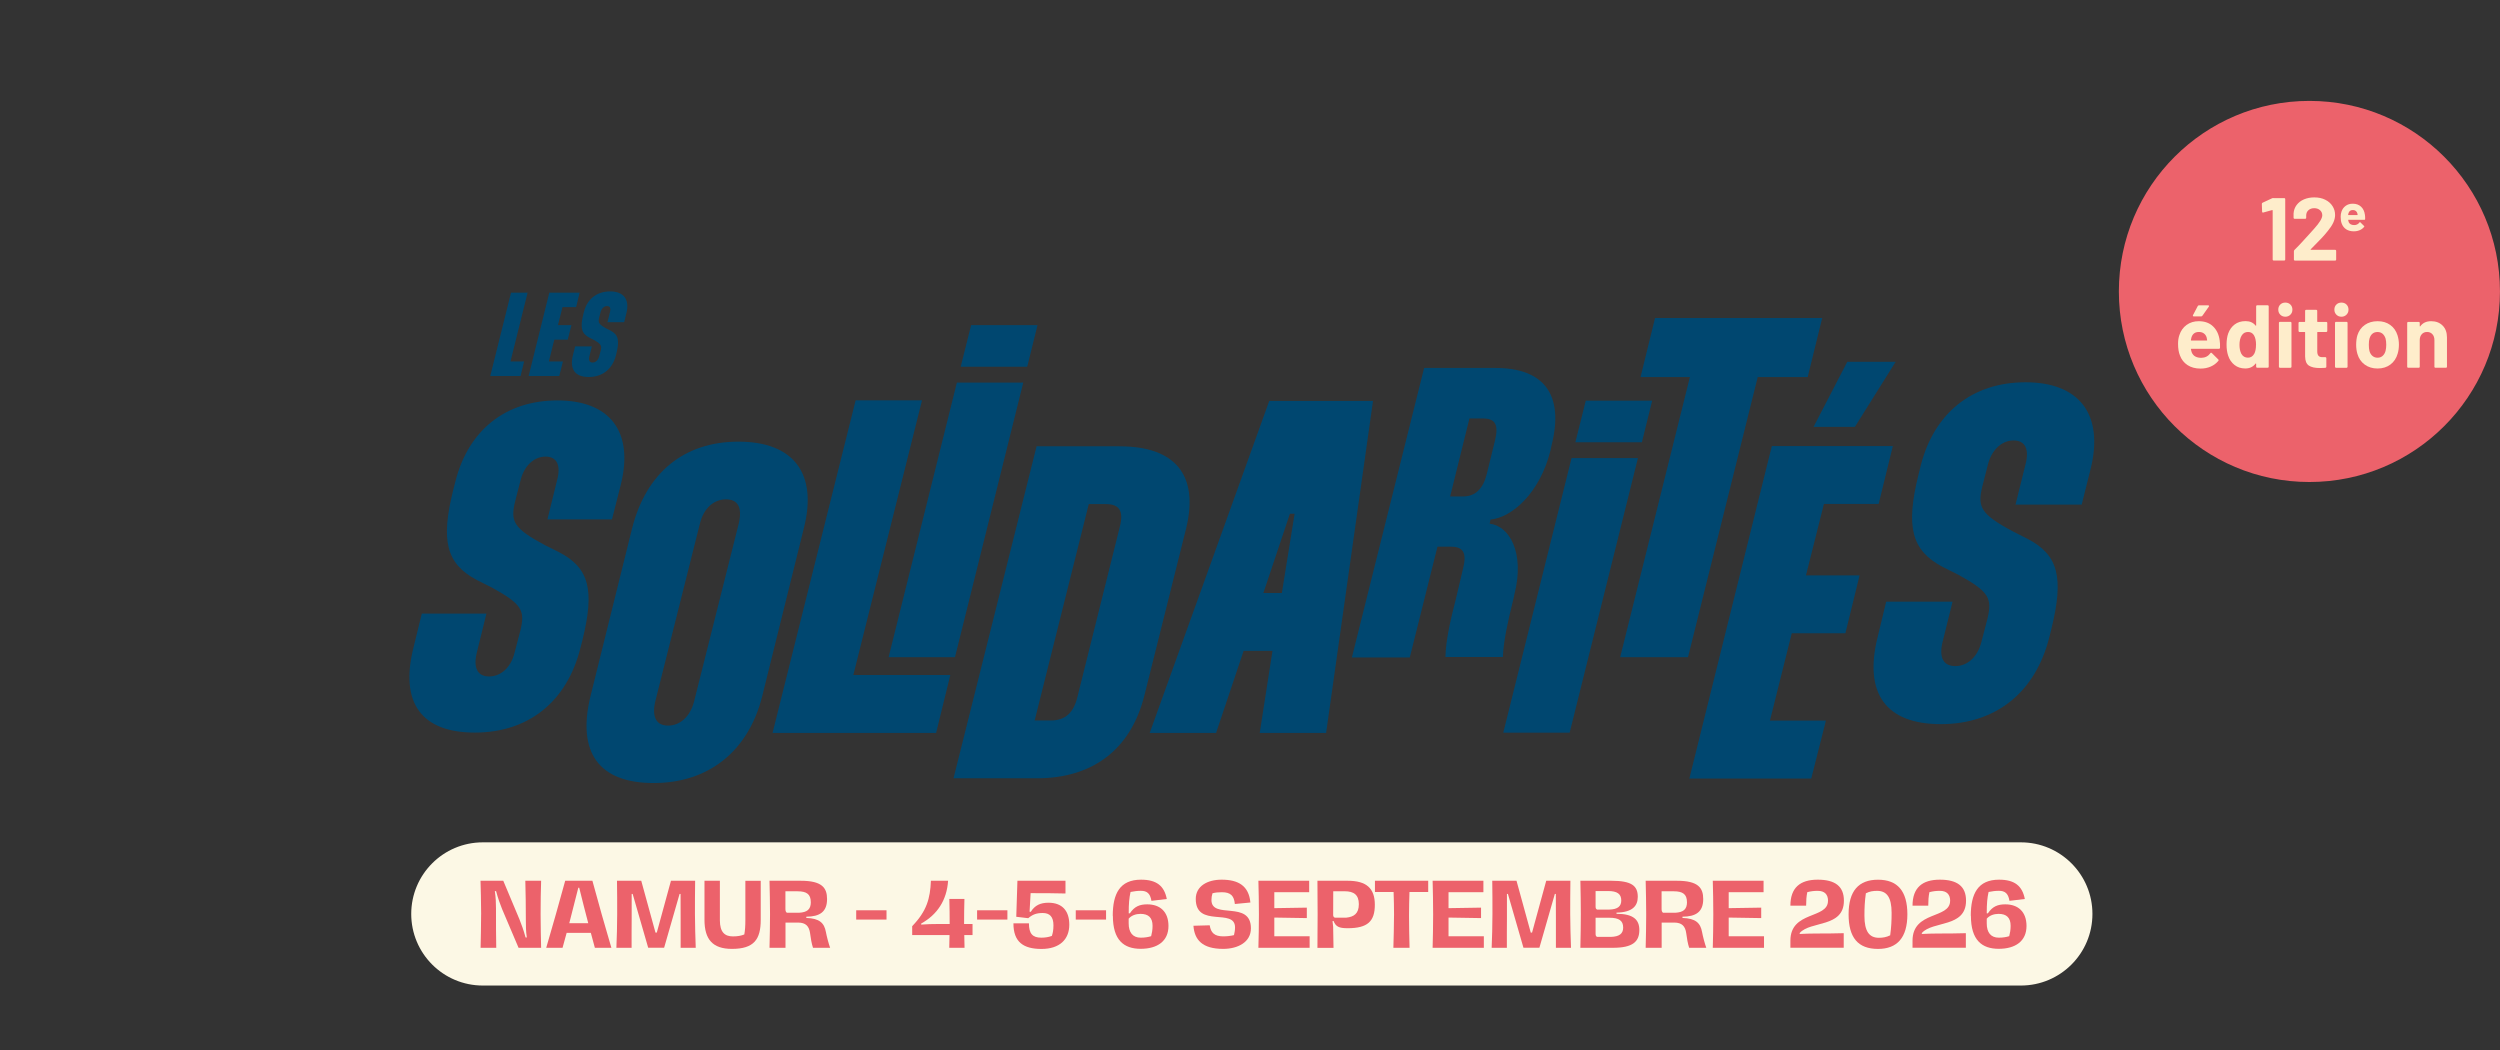 <?xml version="1.0" encoding="UTF-8"?>
<svg id="Calque_1" data-name="Calque 1" xmlns="http://www.w3.org/2000/svg" viewBox="0 0 668.97 281">
  <rect x="0" y="0" width="668.97" height="281" fill="#333333" stroke="none"/>
  <defs>
    <style>
      .cls-1 {
        fill: #feedcb;
      }

      .cls-2 {
        fill: #004770;
      }

      .cls-3 {
        fill: #ec626b;
      }

      .cls-4 {
        fill: #fcf8e5;
      }
    </style>
  </defs>
  <path class="cls-2" d="M146.48,139l2.59-10.51c1.1-4.08-.12-6.31-3.1-6.31s-5.68,2.35-6.67,6.31l-1.49,5.8c-1.22,5.18-.51,7.06,8.04,11.6l3.68,1.84c8.15,4.2,9.65,10.12,6.31,23.6l-.51,1.96c-3.57,14.47-13.96,22.74-28.27,22.74s-20.11-8-16.43-22.7l2.24-9.14h17.29l-2.59,10.51c-.98,4.08.24,6.31,3.33,6.31s5.8-2.35,6.78-6.31l1.61-6.15c1.22-5.18.35-6.9-7.53-11.25l-4.2-2.12c-8.15-4.31-9.65-10.51-6.31-23.96l.63-2.47c3.45-13.57,13.33-21.6,27.29-21.6s20.51,8.27,16.94,22.58l-2.35,9.25h-17.29Z"/>
  <path class="cls-2" d="M197.6,118.18c14.74,0,21.21,8.51,17.52,23.09l-11.17,45.05c-3.69,14.7-14.35,23.21-29.05,23.21s-20.54-8.23-16.9-23.21l11.17-45.05c3.8-14.86,13.96-23.09,28.42-23.09M175.37,187.57c-1.02,4.31.24,6.59,3.41,6.59s5.96-2.39,6.98-6.59l11.92-47.48c1.02-4.31-.24-6.47-3.41-6.47s-5.96,2.27-6.98,6.47l-11.92,47.48Z"/>
  <polygon class="cls-2" points="246.72 107.12 228.34 180.63 254.29 180.63 250.49 196.12 206.73 196.12 228.96 107.12 246.72 107.12"/>
  <path class="cls-2" d="M299.61,119.43c14.74,0,21.33,7.6,17.76,22.07l-11.17,44.69c-3.68,14.58-14.07,22.07-28.7,22.07h-22.35l22.23-88.84h22.23ZM276.91,192.79h4.31c3.8,0,6.08-2.04,7.1-6.35l11.29-45.32c1.14-4.31,0-6.23-3.68-6.23h-4.59l-14.47,57.87.04.04Z"/>
  <path class="cls-2" d="M367.4,107.28l-12.55,88.84h-17.76l3.41-21.96h-7.72l-7.37,21.96h-17.76l31.99-88.84h27.8-.04ZM343.01,158.68l3.41-21.21h-1.26l-7.1,21.21h4.94Z"/>
  <path class="cls-2" d="M400.17,98.46c12.82,0,18.46,6.98,15.02,20.66l-.31,1.45c-2.86,11.49-10.39,17.92-16.03,18.46l-.24,1.1c5.18.55,9.49,7.64,6.63,18.9l-.23,1.1c-1.65,6.63-2.67,11.37-2.86,15.68h-15.37c.12-4.63,1.33-9.84,2.86-15.8l1.88-7.96c.98-3.96.12-5.76-3.22-5.76h-3.65l-7.41,29.64h-15.49l19.33-77.47h19.09ZM388.02,132.84h3.53c3.41,0,5.41-2.31,6.31-6.08l2.2-8.94c.98-4.08.12-5.84-3.21-5.84h-3.65l-5.17,20.9v-.04Z"/>
  <polygon class="cls-2" points="483.72 100.89 470.35 100.89 451.69 175.85 433.54 175.85 452.2 100.89 438.99 100.89 442.87 85.09 487.6 85.09 483.72 100.89"/>
  <path class="cls-2" d="M488.07,134.8l-4.82,19.17h14.35l-3.8,15.49h-14.35l-5.84,23.37h14.98l-3.92,15.49h-32.62l22.07-88.96h32.38l-3.8,15.49h-14.58l-.04-.04ZM485.29,114.22l9.02-17.41h12.94l-10.9,17.41h-11.06Z"/>
  <path class="cls-2" d="M539.31,135.11l2.67-10.78c1.14-4.19-.12-6.47-3.18-6.47s-5.84,2.39-6.86,6.47l-1.53,5.96c-1.25,5.33-.51,7.25,8.23,11.92l3.8,1.92c8.39,4.31,9.88,10.39,6.47,24.23l-.51,2.04c-3.69,14.86-14.35,23.37-29.05,23.37s-20.7-8.23-16.9-23.37l2.27-9.41h17.76l-2.67,10.78c-1.02,4.2.23,6.47,3.41,6.47s5.96-2.39,6.98-6.47l1.65-6.35c1.25-5.33.39-7.1-7.72-11.57l-4.31-2.16c-8.39-4.43-9.88-10.78-6.47-24.62l.63-2.55c3.57-13.96,13.72-22.23,28.03-22.23s21.05,8.51,17.41,23.21l-2.39,9.53h-17.76l.04.08Z"/>
  <polygon class="cls-2" points="141.18 78.31 136.6 96.73 140.24 96.73 139.3 100.61 131.19 100.61 136.75 78.31 141.18 78.31"/>
  <polygon class="cls-2" points="150.51 82.19 149.3 87.01 152.91 87.01 151.92 90.89 148.32 90.89 146.87 96.73 150.63 96.73 149.65 100.61 141.46 100.61 146.99 78.31 155.1 78.31 154.16 82.19 150.51 82.19"/>
  <path class="cls-2" d="M162.55,86.22l.67-2.71c.27-1.06,0-1.61-.78-1.61s-1.45.59-1.73,1.61l-.39,1.49c-.31,1.33-.12,1.8,2.08,2.98l.94.47c2.12,1.1,2.47,2.63,1.61,6.08l-.12.51c-.94,3.73-3.61,5.84-7.29,5.84s-5.17-2.08-4.23-5.84l.59-2.35h4.47l-.67,2.71c-.24,1.06.08,1.61.86,1.61s1.49-.59,1.76-1.61l.43-1.61c.31-1.33.08-1.76-1.96-2.9l-1.1-.55c-2.12-1.1-2.47-2.71-1.61-6.2l.16-.63c.86-3.45,3.41-5.53,7.02-5.53s5.29,2.12,4.35,5.84l-.59,2.39h-4.47Z"/>
  <polygon class="cls-2" points="274.87 98.14 277.62 87.01 259.86 87.01 257.07 98.14 274.87 98.14"/>
  <polygon class="cls-2" points="256.05 102.38 237.78 175.85 255.54 175.85 273.81 102.38 256.05 102.38"/>
  <polygon class="cls-2" points="439.35 118.34 442.1 107.21 424.34 107.21 421.55 118.34 439.35 118.34"/>
  <polygon class="cls-2" points="420.53 122.57 402.26 196.05 420.02 196.05 438.29 122.57 420.53 122.57"/>
  <path class="cls-4" d="M129.2,225.4c-10.58,0-19.16,8.58-19.16,19.16s8.58,19.16,19.16,19.16h411.55c10.58,0,19.16-8.58,19.16-19.16s-8.58-19.16-19.16-19.16H129.2Z"/>
  <g>
    <path class="cls-3" d="M128.75,244.66c0-3.69-.12-6.72-.17-8.98h6.09l4.35,10.37c.54,1.34,1.08,2.84,1.62,4.8h.33c-.26-1.67-.26-3.29-.26-4.66,0-3.36-.05-7.74-.14-10.51h4.23c-.09,2.96-.14,5.29-.14,8.98s.09,5.97.14,8.96h-6.04l-4.4-10.35c-.54-1.36-1.06-2.75-1.62-4.82h-.33c.26,1.67.31,3.27.31,4.66,0,3.93,0,7.57.07,10.51h-4.19c.05-2.89.14-5.27.14-8.96Z"/>
    <path class="cls-3" d="M151.23,235.68h7.29c1.76,6.47,3.27,11.83,5.08,17.94h-4.42l-1.08-4h-6.47l-1.1,4h-4.37c1.81-6.11,3.29-11.45,5.08-17.94ZM154.99,237.54h-.24c-.82,3.32-1.62,6.42-2.42,9.5h5.08c-.82-3.08-1.6-6.18-2.42-9.5Z"/>
    <path class="cls-3" d="M165.15,244.66c0-2.99,0-6.02-.05-8.98h6.49l3.81,13.87h.35l3.79-13.87h6.47c-.05,2.96-.05,6-.05,8.98s.12,6,.21,8.96h-4.04v-7.95l-.02-6.47h-.26l-4.14,14.41h-4.26l-4.16-14.41h-.26c-.02,2,0,4.12,0,6.47,0,2.61-.05,5.15-.02,7.95h-4.07c.12-3.01.21-5.97.21-8.96Z"/>
    <path class="cls-3" d="M188.51,246.12v-10.44h4.12v10.56c0,3.22,1.32,4.33,3.48,4.33,1.29,0,2.19-.17,3.06-.52.19-1.13.28-2.14.28-3.9v-10.46h4.11v10.44c0,5.24-1.79,7.78-7.71,7.78-5.15,0-7.34-2.54-7.34-7.78Z"/>
    <path class="cls-3" d="M206.05,244.66c0-2.68-.07-6.35-.14-8.98h8.37c5.67,0,7.03,1.88,7.03,4.89,0,3.43-1.93,4.7-5.55,4.73v.33c3.5.12,4.8,1.32,5.24,3.76.21,1.15.75,3.2,1.13,4.23h-4.58c-.38-1.15-.61-2.54-.78-3.88-.26-1.9-1.15-2.87-3.22-2.87h-3.36v6.75h-4.28c.07-2.61.14-6.3.14-8.96ZM216.96,241.39c0-2.12-1.15-2.89-3.5-2.89h-3.29v4.75c0,.42.09.78.38.99h3.29c2.09-.12,3.13-.85,3.13-2.85Z"/>
    <path class="cls-3" d="M229.11,243.58h8.11v2.49h-8.11v-2.49Z"/>
    <path class="cls-3" d="M249.09,235.68h4.61c-.35,5.22-2.89,9.05-7.2,11.45v.28c1.79-.12,2.75-.16,4.56-.16h3.06c0-2.21-.02-4.44-.09-6.7h4.04c-.07,2.26-.09,4.49-.09,6.7h2.26v2.96h-2.21c0,1.1.02,2.26.07,3.41h-4.09c.05-1.15.07-2.3.07-3.41h-9.99v-2.38c3.9-4.04,4.82-7.41,5.01-12.16Z"/>
    <path class="cls-3" d="M261.46,243.58h8.11v2.49h-8.11v-2.49Z"/>
    <path class="cls-3" d="M271.17,247.08h4.16c0,2.78.99,3.83,3.32,3.83,1.1,0,2-.17,2.82-.47.26-.82.42-1.55.42-2.84,0-2.28-.99-3.29-2.87-3.29-1.58,0-2.68.35-3.88,1.39l-3.2-.38.31-9.64h12.86v3.41c-3.06-.09-6.11-.09-9.33-.09l-.28,4.96.31.05c1.1-1.76,2.59-2.45,4.75-2.45,3.69,0,5.57,2.19,5.57,5.88,0,3.95-2.61,6.49-7.45,6.49s-7.5-1.86-7.5-6.84Z"/>
    <path class="cls-3" d="M287.86,243.58h8.11v2.49h-8.11v-2.49Z"/>
    <path class="cls-3" d="M297.76,245.06c0-5.9,1.88-9.67,7.57-9.67,4.14,0,6.21,1.65,6.89,5.17l-4.11.49c-.33-2-1.22-2.68-2.82-2.68-.94,0-1.83.12-2.77.31-.35,1.6-.49,3.03-.49,5.71h.31c1.25-1.88,2.68-2.4,4.66-2.4,3.39,0,5.67,1.95,5.67,5.79,0,4.04-2.94,6.11-7.43,6.11s-7.45-2.3-7.45-8.84ZM308.03,250.52c.21-.87.38-1.62.38-2.78,0-2.19-1.11-3.2-3.22-3.2-1.22,0-2.45.42-3.17,1.29v1.27c0,2.4,1.08,3.81,3.22,3.81,1.08,0,1.95-.14,2.8-.4Z"/>
    <path class="cls-3" d="M319.36,247.72l4.35-.12c.28,2,1.29,2.96,3.62,2.96.99,0,2.02-.12,2.87-.33.16-.71.28-1.34.28-2.07,0-5.31-10.51.28-10.51-7.62,0-3.39,3.06-5.15,6.91-5.15,4.51,0,7.29,1.65,7.71,6.11l-4.16.4c-.21-2.21-1.13-3.15-3.46-3.15-.99,0-1.72.07-2.52.28-.19.59-.28,1.17-.28,1.81,0,5.31,10.56-.07,10.56,7.57,0,3.71-3.5,5.5-7.43,5.5-5.57,0-7.69-2.42-7.95-6.21Z"/>
    <path class="cls-3" d="M336.87,244.68c0-2.75-.07-6.91-.14-9.01h13.59v3.08h-9.33v4.26l8.7-.14v2.8l-8.7-.14v5.01h9.45v3.08h-13.71c.07-1.98.14-6.33.14-8.94Z"/>
    <path class="cls-3" d="M352.58,244.66l-.05-8.98h8.09c4.99,0,7.27,1.98,7.27,6.42s-1.93,6.28-7.27,6.28c-2.35,0-3.17-.42-3.79-1.95l-.26.05c.19,1.34.19,1.74.19,2.96,0,.96.02,2.54.07,4.19h-4.3l.05-8.96ZM360.27,245.55c2.02-.21,3.34-1.08,3.34-3.6s-1.36-3.46-3.79-3.46h-3.06l-.02,6.33c0,.35.12.63.45.73h3.08Z"/>
    <path class="cls-3" d="M373.03,244.97c0-2-.05-4.3-.12-6.28h-4.99v-3.01h14.25v3.01h-5.01c-.07,1.98-.12,4.28-.12,6.28,0,2.89.07,5.78.14,8.65h-4.33c.07-2.87.17-5.76.17-8.65Z"/>
    <path class="cls-3" d="M383.49,244.68c0-2.75-.07-6.91-.14-9.01h13.59v3.08h-9.33v4.26l8.7-.14v2.8l-8.7-.14v5.01h9.45v3.08h-13.71c.07-1.98.14-6.33.14-8.94Z"/>
    <path class="cls-3" d="M399.36,244.66c0-2.99,0-6.02-.05-8.98h6.49l3.81,13.87h.35l3.79-13.87h6.47c-.05,2.96-.05,6-.05,8.98s.12,6,.21,8.96h-4.04v-7.95l-.02-6.47h-.26l-4.14,14.41h-4.26l-4.16-14.41h-.26c-.02,2,0,4.12,0,6.47,0,2.61-.05,5.15-.02,7.95h-4.07c.12-3.01.21-5.97.21-8.96Z"/>
    <path class="cls-3" d="M423.01,244.66c0-2.3-.05-6.49-.12-8.98h8.28c5.46,0,7.08,1.36,7.08,4.3,0,2.42-1.39,4.14-5.69,4.23v.31c4.51,0,6.11,1.58,6.11,4.33,0,3.15-1.79,4.77-7.08,4.77h-8.7c.07-2.49.12-6.65.12-8.96ZM433.83,240.95c0-1.76-1.11-2.52-3.53-2.52h-3.34v4.16c0,.42.09.66.4.8h3.32c2.23-.07,3.15-.89,3.15-2.45ZM434.34,248.21c0-1.83-1.08-2.63-3.67-2.63h-3.71v4.3c0,.42.09.68.4.82h3.71c2.23-.07,3.27-.85,3.27-2.49Z"/>
    <path class="cls-3" d="M440.5,244.66c0-2.68-.07-6.35-.14-8.98h8.37c5.67,0,7.03,1.88,7.03,4.89,0,3.43-1.93,4.7-5.55,4.73v.33c3.5.12,4.8,1.32,5.24,3.76.21,1.15.75,3.2,1.13,4.23h-4.58c-.38-1.15-.61-2.54-.78-3.88-.26-1.9-1.15-2.87-3.22-2.87h-3.36v6.75h-4.28c.07-2.61.14-6.3.14-8.96ZM451.41,241.39c0-2.12-1.15-2.89-3.5-2.89h-3.29v4.75c0,.42.09.78.38.99h3.29c2.09-.12,3.13-.85,3.13-2.85Z"/>
    <path class="cls-3" d="M458.46,244.68c0-2.75-.07-6.91-.14-9.01h13.59v3.08h-9.33v4.26l8.7-.14v2.8l-8.7-.14v5.01h9.45v3.08h-13.71c.07-1.98.14-6.33.14-8.94Z"/>
    <path class="cls-3" d="M489.16,241.06c0-1.72-.92-2.68-2.75-2.68-.99,0-1.79.09-2.8.35-.24,1.17-.31,2.3-.31,3.62h-4.21c0-4.84,2.63-6.96,7.31-6.96s7.01,1.79,7.01,5.62c0,7.27-8.91,5.34-11.83,8.65v.26c1.53-.07,2.68-.12,4.16-.12,2.96,0,5.17-.02,7.62-.09v3.9h-14.27v-1.88c0-8.07,10.06-5.76,10.06-10.68Z"/>
    <path class="cls-3" d="M494.66,244.66c0-6.28,2.7-9.26,7.88-9.26s7.85,2.99,7.85,9.26-2.75,9.26-7.85,9.26c-5.36,0-7.88-3.01-7.88-9.26ZM505.79,250.28c.31-2.26.38-3.93.38-6.02,0-4.16-1.29-5.88-3.88-5.88-1.08,0-2.02.14-3.01.66-.31,2.26-.38,3.9-.38,6.02,0,4.14,1.27,5.88,3.88,5.88,1.06,0,2-.16,3.01-.66Z"/>
    <path class="cls-3" d="M521.84,241.06c0-1.72-.92-2.68-2.75-2.68-.99,0-1.79.09-2.8.35-.24,1.17-.31,2.3-.31,3.62h-4.21c0-4.84,2.63-6.96,7.31-6.96s7.01,1.79,7.01,5.62c0,7.27-8.91,5.34-11.83,8.65v.26c1.53-.07,2.68-.12,4.16-.12,2.96,0,5.17-.02,7.62-.09v3.9h-14.27v-1.88c0-8.07,10.06-5.76,10.06-10.68Z"/>
    <path class="cls-3" d="M527.36,245.06c0-5.9,1.88-9.67,7.57-9.67,4.14,0,6.21,1.65,6.89,5.17l-4.11.49c-.33-2-1.22-2.68-2.82-2.68-.94,0-1.83.12-2.77.31-.35,1.6-.49,3.03-.49,5.71h.31c1.25-1.88,2.68-2.4,4.66-2.4,3.39,0,5.67,1.95,5.67,5.79,0,4.04-2.94,6.11-7.43,6.11s-7.45-2.3-7.45-8.84ZM537.64,250.52c.21-.87.38-1.62.38-2.78,0-2.19-1.11-3.2-3.22-3.2-1.22,0-2.45.42-3.17,1.29v1.27c0,2.4,1.08,3.81,3.22,3.81,1.08,0,1.95-.14,2.8-.4Z"/>
  </g>
  <path class="cls-3" d="M617.97,128.98c28.16,0,50.99-22.83,50.99-50.99s-22.83-50.99-50.99-50.99-50.99,22.83-50.99,50.99,22.83,50.99,50.99,50.99"/>
  <g>
    <path class="cls-1" d="M608.33,53.01h2.89c.08,0,.15.03.2.08.06.06.08.12.08.2v16.15c0,.08-.03.15-.08.2s-.12.08-.2.08h-2.8c-.08,0-.15-.03-.2-.08s-.08-.12-.08-.2v-13.1s-.02-.06-.05-.1c-.03-.03-.06-.04-.1-.02l-2.37.65-.09.02c-.14,0-.22-.09-.22-.26l-.07-2.06c0-.16.07-.27.21-.33l2.51-1.17c.08-.05.2-.07.36-.07Z"/>
    <path class="cls-1" d="M618.27,66.8s.05.05.1.05h6.48c.08,0,.15.03.2.08s.08.12.08.2v2.32c0,.08-.03.15-.08.2s-.12.08-.2.08h-10.75c-.08,0-.15-.03-.2-.08-.06-.06-.08-.12-.08-.2v-2.2c0-.14.05-.26.14-.36.78-.76,1.58-1.6,2.39-2.5.81-.9,1.32-1.46,1.53-1.68.45-.53.9-1.03,1.36-1.51,1.45-1.61,2.17-2.8,2.17-3.58,0-.56-.2-1.02-.6-1.37-.4-.36-.92-.54-1.55-.54s-1.16.18-1.55.54c-.4.36-.6.83-.6,1.42v.6c0,.08-.03.15-.08.2-.06.06-.12.08-.2.08h-2.82c-.08,0-.15-.03-.2-.08-.06-.06-.08-.12-.08-.2v-1.12c.05-.86.32-1.62.81-2.28s1.15-1.17,1.97-1.52c.82-.35,1.74-.53,2.76-.53,1.13,0,2.12.21,2.95.63.84.42,1.48.99,1.94,1.71s.68,1.51.68,2.39c0,.67-.17,1.35-.5,2.06-.33.7-.84,1.46-1.51,2.27-.49.62-1.03,1.23-1.6,1.84-.57.61-1.43,1.48-2.56,2.63l-.36.36s-.04.06-.02.1Z"/>
  </g>
  <path class="cls-1" d="M632.88,58.65c0,.11-.07.17-.18.17h-4.3c-.06,0-.07.02-.06.07.03.19.08.37.15.56.24.52.73.78,1.48.78.59,0,1.06-.25,1.41-.72.04-.06.08-.08.12-.08.03,0,.06.02.1.06l1,.99s.07.09.07.12c0,.02-.02.06-.06.11-.31.38-.7.68-1.18.88-.48.21-1.01.31-1.59.31-.8,0-1.47-.18-2.03-.54-.55-.36-.95-.87-1.19-1.52-.19-.46-.29-1.07-.29-1.83,0-.51.07-.96.21-1.35.21-.66.59-1.18,1.12-1.57.53-.39,1.17-.58,1.9-.58.93,0,1.67.27,2.24.81s.9,1.26,1.02,2.16c.06.35.07.75.06,1.18ZM628.43,57.02c-.04.12-.07.27-.1.45,0,.05.02.07.07.07h2.41c.06,0,.07-.02.06-.07-.05-.27-.07-.4-.07-.39-.08-.28-.23-.49-.44-.65s-.47-.23-.77-.23c-.58,0-.97.27-1.16.82Z"/>
  <g>
    <path class="cls-1" d="M594.06,93.04c-.02.19-.12.29-.31.29h-7.38c-.1,0-.13.04-.1.12.05.32.13.64.26.96.41.89,1.26,1.34,2.53,1.34,1.02-.02,1.82-.43,2.41-1.24.06-.1.14-.14.21-.14.05,0,.1.03.17.1l1.72,1.7c.08.08.12.15.12.21,0,.03-.03.1-.1.19-.53.65-1.2,1.16-2.03,1.52s-1.74.54-2.72.54c-1.37,0-2.53-.31-3.48-.93-.95-.62-1.63-1.49-2.04-2.6-.33-.8-.5-1.84-.5-3.13,0-.88.12-1.65.36-2.32.37-1.13,1.01-2.03,1.92-2.7.92-.67,2-1,3.26-1,1.59,0,2.87.46,3.83,1.39.96.92,1.55,2.16,1.76,3.7.1.61.13,1.28.1,2.03ZM586.42,90.24c-.06.21-.12.46-.17.76,0,.08.04.12.12.12h4.13c.1,0,.13-.04.1-.12-.08-.46-.12-.68-.12-.67-.14-.48-.39-.85-.75-1.11s-.8-.39-1.33-.39c-1,0-1.67.47-1.98,1.41ZM586.8,84.56c-.03-.06-.02-.14.02-.24l1.27-2.41c.06-.14.18-.21.36-.21h2.41c.11,0,.19.04.23.11.04.07.03.16-.04.25l-1.7,2.41c-.08.13-.19.19-.33.19h-2.01c-.11,0-.18-.03-.21-.1Z"/>
    <path class="cls-1" d="M603.8,81.77c.06-.06.12-.08.2-.08h2.8c.08,0,.15.03.2.08.06.06.08.12.08.2v16.15c0,.08-.03.15-.08.2-.06.06-.12.08-.2.08h-2.8c-.08,0-.15-.03-.2-.08-.06-.06-.08-.12-.08-.2v-.79s-.02-.08-.05-.08c-.03,0-.06,0-.1.04-.67.88-1.58,1.31-2.75,1.31s-2.08-.31-2.88-.93c-.8-.62-1.38-1.47-1.73-2.56-.27-.83-.41-1.79-.41-2.89s.14-2.12.43-2.96c.37-1.02.94-1.83,1.73-2.43.79-.6,1.76-.9,2.93-.9s2.04.4,2.68,1.19c.03.05.06.06.1.05.03-.02.05-.05.05-.1v-5.11c0-.08.03-.15.08-.2ZM603.69,92.27c0-1.07-.18-1.9-.53-2.51-.37-.62-.9-.93-1.6-.93-.75,0-1.31.31-1.7.93-.4.62-.6,1.47-.6,2.53,0,.96.17,1.75.5,2.39.4.69.99,1.03,1.77,1.03.72,0,1.27-.34,1.67-1.03.32-.59.48-1.39.48-2.41Z"/>
    <path class="cls-1" d="M610.18,84.21c-.36-.36-.54-.81-.54-1.35s.17-1.01.53-1.36c.35-.35.8-.53,1.36-.53s1.01.18,1.36.53c.35.35.53.8.53,1.36s-.18.99-.54,1.35-.81.54-1.35.54-.99-.18-1.35-.54ZM609.89,98.33c-.06-.06-.08-.12-.08-.2v-11.73c0-.08.03-.15.08-.2.06-.06.12-.08.2-.08h2.8c.08,0,.15.03.2.08.06.06.08.12.08.2v11.73c0,.08-.03.15-.08.2-.06.06-.12.08-.2.08h-2.8c-.08,0-.15-.03-.2-.08Z"/>
    <path class="cls-1" d="M622.68,88.75c-.06.06-.12.08-.2.08h-2.29c-.08,0-.12.04-.12.12v5.07c0,.53.11.92.32,1.17.21.26.56.38,1.04.38h.79c.08,0,.15.03.2.08s.08.12.08.2v2.27c0,.18-.1.28-.29.31-.67.03-1.15.05-1.43.05-1.32,0-2.31-.22-2.96-.66-.65-.44-.99-1.26-1-2.47v-6.4c0-.08-.04-.12-.12-.12h-1.36c-.08,0-.15-.03-.2-.08-.06-.06-.08-.12-.08-.2v-2.13c0-.08.03-.15.08-.2s.12-.08.2-.08h1.36c.08,0,.12-.04.12-.12v-2.84c0-.08.03-.15.08-.2.06-.06.12-.08.2-.08h2.68c.08,0,.15.03.2.08.06.06.08.12.08.2v2.84c0,.08.04.12.12.12h2.29c.08,0,.15.03.2.08s.08.12.08.2v2.13c0,.08-.03.15-.08.2Z"/>
    <path class="cls-1" d="M625.19,84.21c-.36-.36-.54-.81-.54-1.35s.17-1.01.53-1.36c.35-.35.8-.53,1.36-.53s1.01.18,1.36.53c.35.35.53.8.53,1.36s-.18.99-.54,1.35-.81.54-1.35.54-.99-.18-1.35-.54ZM624.9,98.33c-.06-.06-.08-.12-.08-.2v-11.73c0-.08.03-.15.08-.2.06-.06.12-.08.2-.08h2.8c.08,0,.15.03.2.08.06.06.08.12.08.2v11.73c0,.08-.03.15-.08.2-.06.06-.12.08-.2.08h-2.8c-.08,0-.15-.03-.2-.08Z"/>
    <path class="cls-1" d="M632.77,97.56c-.96-.7-1.61-1.66-1.96-2.87-.22-.75-.33-1.56-.33-2.44,0-.94.11-1.78.33-2.53.37-1.18,1.03-2.1,1.98-2.77.96-.67,2.1-1,3.44-1s2.42.33,3.35.99,1.58,1.58,1.96,2.76c.25.8.38,1.63.38,2.51s-.11,1.67-.33,2.41c-.35,1.24-1,2.22-1.95,2.93-.95.71-2.09,1.06-3.43,1.06s-2.49-.35-3.44-1.05ZM637.55,95.24c.37-.32.63-.76.79-1.31.13-.51.19-1.07.19-1.67,0-.67-.06-1.23-.19-1.7-.18-.54-.45-.96-.81-1.27-.37-.3-.81-.45-1.34-.45s-.99.15-1.35.45c-.36.3-.62.73-.78,1.27-.13.38-.19.95-.19,1.7s.06,1.27.17,1.67c.16.56.43,1,.8,1.31.37.32.83.48,1.37.48s.97-.16,1.34-.48Z"/>
    <path class="cls-1" d="M653.61,87.11c.78.78,1.17,1.84,1.17,3.18v7.84c0,.08-.03.15-.08.2s-.12.08-.2.08h-2.8c-.08,0-.15-.03-.2-.08s-.08-.12-.08-.2v-7.15c0-.64-.18-1.15-.54-1.55-.36-.4-.83-.6-1.42-.6s-1.06.2-1.42.6c-.36.4-.54.92-.54,1.55v7.15c0,.08-.03.15-.08.2s-.12.08-.2.08h-2.8c-.08,0-.15-.03-.2-.08s-.08-.12-.08-.2v-11.71c0-.08.03-.15.08-.2s.12-.08.2-.08h2.8c.08,0,.15.03.2.08s.08.12.08.2v.84s.02.08.05.1c.03.02.06,0,.07-.02.65-.92,1.62-1.39,2.92-1.39s2.3.39,3.08,1.17Z"/>
  </g>
</svg>